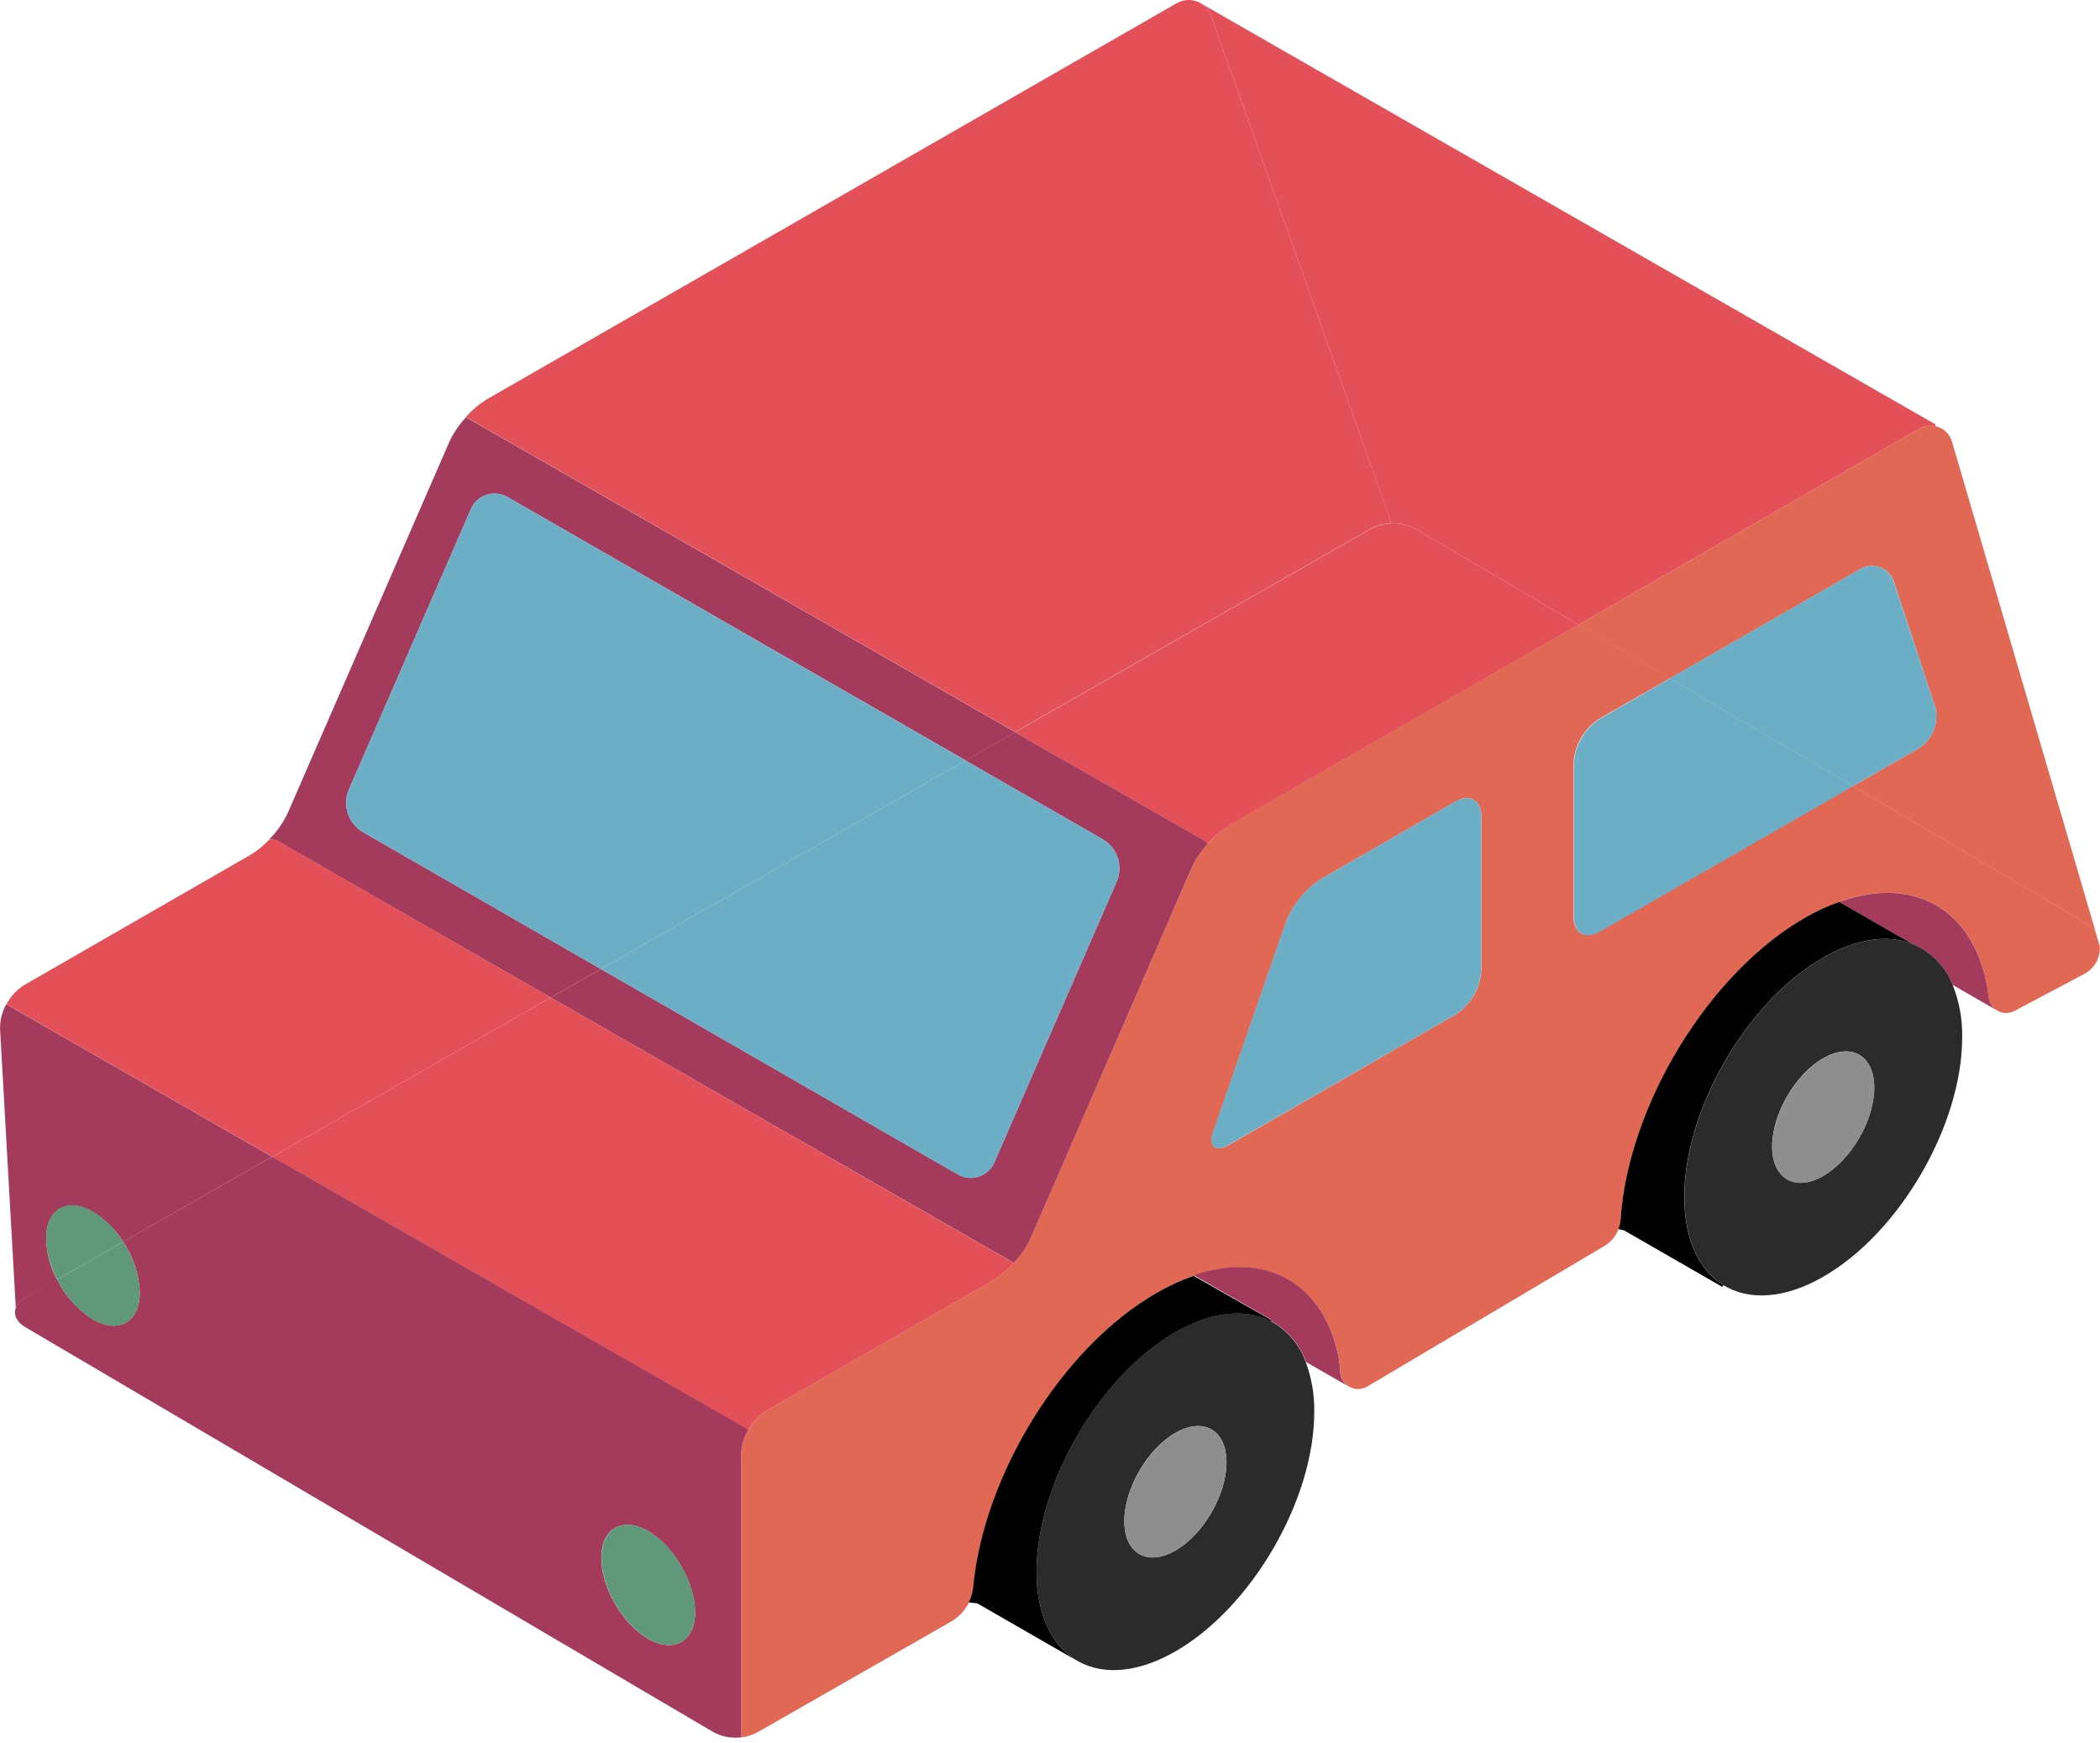<svg width="200" height="166" viewBox="0 0 200 166" fill="none" xmlns="http://www.w3.org/2000/svg">
<g clip-path="url(#clip0)">
<path d="M175.157 85.894C174.037 86.298 172.957 86.803 171.928 87.401C162.716 92.694 155.094 105.325 154.358 116.107C154.335 116.436 154.263 116.758 154.144 117.065C153.888 117.743 153.406 118.313 152.777 118.678L130.195 132.06C129.946 132.205 129.665 132.284 129.377 132.29C129.089 132.295 128.804 132.228 128.55 132.093C128.295 131.958 128.08 131.761 127.924 131.52C127.768 131.278 127.676 131.002 127.658 130.715C127.634 130.206 127.574 129.699 127.478 129.197C126.01 122.201 120.56 119.115 113.71 121.484C112.504 121.905 111.342 122.439 110.239 123.081C101.24 128.262 93.726 140.445 92.725 151.087C92.676 151.609 92.531 152.118 92.297 152.588C91.911 153.376 91.296 154.029 90.531 154.464L72.263 164.911C71.746 165.212 71.171 165.403 70.576 165.471V138.546C70.604 137.702 70.85 136.881 71.29 136.16C71.699 135.419 72.291 134.794 73.011 134.345L94.575 121.944C95.314 121.486 95.98 120.919 96.549 120.263C97.193 119.582 97.726 118.806 98.13 117.961L113.53 82.573C113.914 81.754 114.423 80.998 115.037 80.332C115.629 79.654 116.319 79.067 117.084 78.591L150.342 59.474L159.054 64.599L152.305 68.458C151.597 68.919 151.007 69.54 150.584 70.269C150.161 70.999 149.916 71.818 149.869 72.659V87.317C149.869 88.858 150.966 89.49 152.305 88.718L176.445 74.849L198.605 87.883C199.029 88.126 199.378 88.478 199.618 88.902L199.978 90.123C200.013 90.643 199.9 91.162 199.652 91.621C199.405 92.08 199.032 92.46 198.577 92.717L191.856 96.279C191.568 96.433 191.241 96.499 190.916 96.472C190.59 96.444 190.28 96.322 190.022 96.122C189.847 95.988 189.701 95.819 189.594 95.626C189.487 95.434 189.42 95.221 189.398 95.002C188.447 86.886 182.609 83.212 175.157 85.894ZM141.078 92.414V77.739C141.078 76.199 139.953 75.572 138.637 76.339L125.887 83.676C124.372 84.65 123.193 86.064 122.512 87.726L115.571 107.767C115.065 109.223 115.746 109.784 117.084 109.016L138.632 96.615C139.342 96.155 139.933 95.535 140.358 94.805C140.783 94.076 141.03 93.257 141.078 92.414V92.414Z" fill="#E26856"/>
<path d="M185.933 42.166L199.634 88.925C199.395 88.5 199.045 88.148 198.622 87.905L176.462 74.871L182.71 71.281C183.378 70.865 183.892 70.243 184.173 69.51C184.454 68.778 184.487 67.974 184.268 67.22L180.404 55.508C180.314 55.176 180.146 54.869 179.914 54.614C179.682 54.359 179.393 54.161 179.07 54.039C178.747 53.916 178.399 53.871 178.056 53.907C177.712 53.943 177.381 54.06 177.092 54.248L159.043 64.621L150.33 59.496L182.71 40.878C183.189 40.589 183.756 40.481 184.308 40.575C184.702 40.661 185.063 40.856 185.35 41.138C185.638 41.419 185.84 41.775 185.933 42.166V42.166Z" fill="#E26856"/>
<path d="M190.039 96.145L185.961 93.798C185.62 92.913 185.098 92.108 184.43 91.433C183.761 90.758 182.959 90.228 182.075 89.877L175.157 85.9C182.609 83.212 188.447 86.892 189.415 95.052C189.44 95.267 189.509 95.474 189.616 95.662C189.723 95.849 189.867 96.013 190.039 96.145V96.145Z" fill="#A43B5C"/>
<path d="M182.075 89.872C182.959 90.223 183.761 90.753 184.43 91.428C185.098 92.102 185.62 92.907 185.961 93.792C186.599 95.382 186.909 97.083 186.873 98.794C186.873 107.151 180.922 117.413 173.65 121.591C169.926 123.731 166.551 123.882 164.139 122.398C161.838 120.981 160.421 118.074 160.421 113.996C160.421 105.639 166.371 95.378 173.65 91.199C176.844 89.373 179.786 88.992 182.075 89.872ZM173.638 111.991C176.31 110.45 178.498 106.681 178.498 103.589C178.498 100.497 176.31 99.259 173.638 100.788C170.967 102.317 168.773 106.104 168.773 109.19C168.773 112.276 170.972 113.525 173.65 111.991H173.638Z" fill="#2B2B2B"/>
<path d="M184.341 40.424L184.308 40.575C183.756 40.481 183.189 40.589 182.71 40.878L150.33 59.496L134.947 50.444C134.192 49.999 133.321 49.788 132.445 49.84V49.615L115.369 1.585C115.199 1.073 114.857 0.633 114.401 0.342L184.341 40.424Z" fill="#E35058"/>
<path d="M184.268 67.22C184.487 67.973 184.454 68.778 184.173 69.51C183.891 70.243 183.378 70.865 182.71 71.281L176.462 74.871L159.026 64.621L177.075 54.248C177.365 54.06 177.695 53.943 178.039 53.907C178.382 53.87 178.73 53.916 179.053 54.038C179.376 54.161 179.665 54.358 179.897 54.614C180.129 54.869 180.297 55.175 180.387 55.508L184.268 67.22Z" fill="#6BAEC5"/>
<path d="M175.157 85.894L182.075 89.871C179.786 88.992 176.844 89.362 173.638 91.199C166.36 95.377 160.409 105.639 160.409 113.996C160.409 118.079 161.827 120.986 164.127 122.398L164.032 122.56L154.639 117.16L154.133 117.06C154.252 116.753 154.324 116.43 154.346 116.102C155.083 105.297 162.704 92.689 171.917 87.396C172.949 86.799 174.033 86.296 175.157 85.894V85.894Z" fill="black"/>
<path d="M178.509 103.6C178.509 106.68 176.321 110.45 173.649 112.001C170.978 113.553 168.784 112.281 168.784 109.201C168.784 106.12 170.972 102.351 173.649 100.799C176.327 99.248 178.509 100.525 178.509 103.6Z" fill="#8E8E8E"/>
<path d="M159.043 64.621L176.479 74.871L152.338 88.74C151 89.513 149.903 88.88 149.903 87.34V72.681C149.95 71.84 150.195 71.021 150.618 70.292C151.041 69.562 151.63 68.942 152.338 68.48L159.043 64.621Z" fill="#6BAEC5"/>
<path d="M134.948 50.444L150.33 59.496L117.073 78.613C116.302 79.088 115.606 79.675 115.009 80.355L114.621 80.013L96.679 69.729L130.487 50.411C131.085 50.074 131.753 49.882 132.439 49.851C133.316 49.795 134.19 50.002 134.948 50.444Z" fill="#E35058"/>
<path d="M141.067 77.739V92.414C141.02 93.255 140.775 94.073 140.352 94.803C139.929 95.533 139.34 96.153 138.632 96.615L117.051 109.016C115.712 109.783 115.031 109.223 115.538 107.767L122.506 87.725C123.188 86.063 124.366 84.649 125.881 83.676L138.632 76.338C139.97 75.571 141.067 76.198 141.067 77.739Z" fill="#6BAEC5"/>
<path d="M132.445 49.605V49.829C131.759 49.859 131.09 50.051 130.493 50.389L96.684 69.707L44.377 39.718C44.947 39.064 45.613 38.497 46.351 38.038L111.994 0.348C112.322 0.144 112.695 0.026 113.081 0.005C113.466 -0.017 113.851 0.059 114.199 0.224L114.401 0.342C114.858 0.634 115.199 1.073 115.369 1.586L132.445 49.605Z" fill="#E35058"/>
<path d="M128.434 132.042L124.385 129.718C123.792 128.036 122.588 126.637 121.01 125.797L121.066 125.685L113.698 121.45C120.549 119.103 125.999 122.167 127.467 129.163C127.563 129.664 127.623 130.171 127.647 130.681C127.657 130.955 127.734 131.222 127.871 131.459C128.008 131.696 128.202 131.896 128.434 132.042V132.042Z" fill="#A43B5C"/>
<path d="M124.368 129.746C124.925 131.261 125.196 132.866 125.167 134.479C125.167 142.836 119.216 153.097 111.943 157.276C108.378 159.326 105.127 159.55 102.742 158.251L102.421 158.066C100.132 156.649 98.72 153.747 98.72 149.664C98.72 141.307 104.671 131.046 111.943 126.867C115.448 124.851 118.642 124.599 121.01 125.82C122.583 126.665 123.781 128.065 124.368 129.746V129.746ZM111.943 147.67C114.621 146.13 116.809 142.354 116.809 139.268C116.809 136.182 114.621 134.938 111.943 136.467C109.266 137.997 107.078 141.783 107.078 144.869C107.078 147.956 109.272 149.205 111.943 147.67V147.67Z" fill="#2B2B2B"/>
<path d="M121.066 125.719L121.01 125.831C118.642 124.61 115.448 124.862 111.944 126.878C104.671 131.057 98.721 141.318 98.721 149.675C98.721 153.747 100.132 156.649 102.421 158.077L93.073 152.7L92.264 152.61C92.497 152.14 92.642 151.631 92.691 151.109C93.692 140.467 101.184 128.262 110.206 123.103C111.308 122.462 112.47 121.927 113.676 121.507L121.066 125.719Z" fill="black"/>
<path d="M116.809 139.279C116.809 142.354 114.621 146.13 111.944 147.681C109.266 149.233 107.078 147.961 107.078 144.88C107.078 141.8 109.272 138.03 111.944 136.479C114.615 134.927 116.809 136.204 116.809 139.279Z" fill="#8E8E8E"/>
<path d="M114.638 80.013L115.026 80.355C114.411 81.021 113.903 81.776 113.518 82.595L98.135 117.973C97.732 118.817 97.198 119.594 96.555 120.275L52.454 95.008L57.223 92.285L91.172 111.817C91.477 112.001 91.817 112.117 92.171 112.158C92.525 112.198 92.883 112.161 93.221 112.05C93.559 111.938 93.869 111.755 94.129 111.513C94.389 111.27 94.593 110.975 94.727 110.646L106.37 83.917C106.66 83.209 106.688 82.42 106.446 81.693C106.205 80.966 105.711 80.348 105.054 79.952L91.948 72.429L96.673 69.73L114.638 80.013Z" fill="#A43B5C"/>
<path d="M105.054 79.951C105.711 80.348 106.205 80.965 106.446 81.692C106.688 82.419 106.66 83.208 106.37 83.917L94.727 110.657C94.593 110.985 94.389 111.281 94.129 111.523C93.869 111.766 93.559 111.949 93.221 112.06C92.883 112.172 92.525 112.208 92.171 112.168C91.817 112.128 91.477 112.012 91.172 111.828L57.223 92.285L91.949 72.429L105.054 79.951Z" fill="#6BAEC5"/>
<path d="M96.696 69.729L91.971 72.429L48.382 47.364C48.078 47.178 47.737 47.061 47.384 47.02C47.03 46.979 46.672 47.015 46.333 47.126C45.995 47.237 45.685 47.419 45.425 47.662C45.165 47.904 44.961 48.2 44.827 48.529L33.207 75.252C32.917 75.962 32.89 76.751 33.131 77.479C33.373 78.206 33.866 78.825 34.523 79.223L57.223 92.285L52.454 95.007L26.283 80.007L25.653 79.929C26.371 79.201 26.962 78.358 27.402 77.436L42.808 42.048C43.209 41.202 43.741 40.423 44.383 39.74L96.696 69.729Z" fill="#A43B5C"/>
<path d="M52.454 95.008L96.538 120.275C95.969 120.931 95.303 121.497 94.564 121.955L73 134.356C72.28 134.805 71.688 135.43 71.279 136.171L70.564 135.757L25.929 110.165L52.454 95.008Z" fill="#E35058"/>
<path d="M91.949 72.429L57.223 92.286L34.523 79.224C33.866 78.825 33.372 78.207 33.131 77.479C32.89 76.751 32.917 75.962 33.207 75.252L44.827 48.529C44.961 48.2 45.165 47.905 45.425 47.662C45.685 47.42 45.995 47.237 46.333 47.126C46.672 47.015 47.03 46.979 47.384 47.02C47.737 47.061 48.078 47.179 48.382 47.364L91.949 72.429Z" fill="#6BAEC5"/>
<path d="M1.507 124.576C1.689 124.145 2.02 123.793 2.441 123.585L5.444 121.86C6.204 123.417 7.384 124.732 8.853 125.657C11.305 127.063 13.307 125.909 13.313 123.092C13.242 121.369 12.693 119.7 11.727 118.269L25.929 110.153L70.576 135.745L71.29 136.16C70.85 136.881 70.604 137.703 70.576 138.546V165.465C69.628 165.579 68.668 165.383 67.842 164.905L2.419 126.402C1.575 125.904 1.271 125.221 1.507 124.576ZM66.189 153.512C66.189 150.712 64.181 147.233 61.728 145.822C59.276 144.41 57.268 145.564 57.268 148.381C57.268 151.199 59.276 154.66 61.728 156.072C64.181 157.483 66.206 156.33 66.206 153.512H66.189Z" fill="#A43B5C"/>
<path d="M61.745 145.822C64.198 147.233 66.206 150.689 66.206 153.512C66.206 156.335 64.198 157.483 61.745 156.072C59.293 154.66 57.285 151.204 57.285 148.381C57.285 145.558 59.293 144.41 61.745 145.822Z" fill="#5F9979"/>
<path d="M52.454 95.007L25.929 110.164L0.619 95.646C1.005 94.895 1.588 94.262 2.306 93.814L23.87 81.407C24.537 80.999 25.145 80.501 25.676 79.929L26.306 80.007L52.454 95.007Z" fill="#E35058"/>
<path d="M0.596 95.645L25.906 110.164L11.727 118.28C11.004 117.116 10.021 116.134 8.853 115.412C6.401 114.017 4.393 115.138 4.393 117.977C4.429 119.349 4.789 120.692 5.444 121.898L2.441 123.612C2.02 123.82 1.689 124.172 1.507 124.604L0.006 98.009C-0.011 97.183 0.193 96.367 0.596 95.645V95.645Z" fill="#A43B5C"/>
<path d="M11.727 118.28C12.693 119.711 13.242 121.38 13.313 123.103C13.313 125.904 11.305 127.074 8.853 125.668C7.383 124.74 6.202 123.421 5.445 121.859L11.727 118.28Z" fill="#5F9979"/>
<path d="M11.727 118.281L5.444 121.86C4.789 120.653 4.429 119.31 4.393 117.939C4.393 115.138 6.401 113.968 8.853 115.374C10.025 116.107 11.009 117.102 11.727 118.281V118.281Z" fill="#5F9979"/>
</g>
<defs>
<clipPath id="clip0">
<path d="M0 0H200V165.493H0V0Z" fill="white"/>
</clipPath>
</defs>
</svg>
